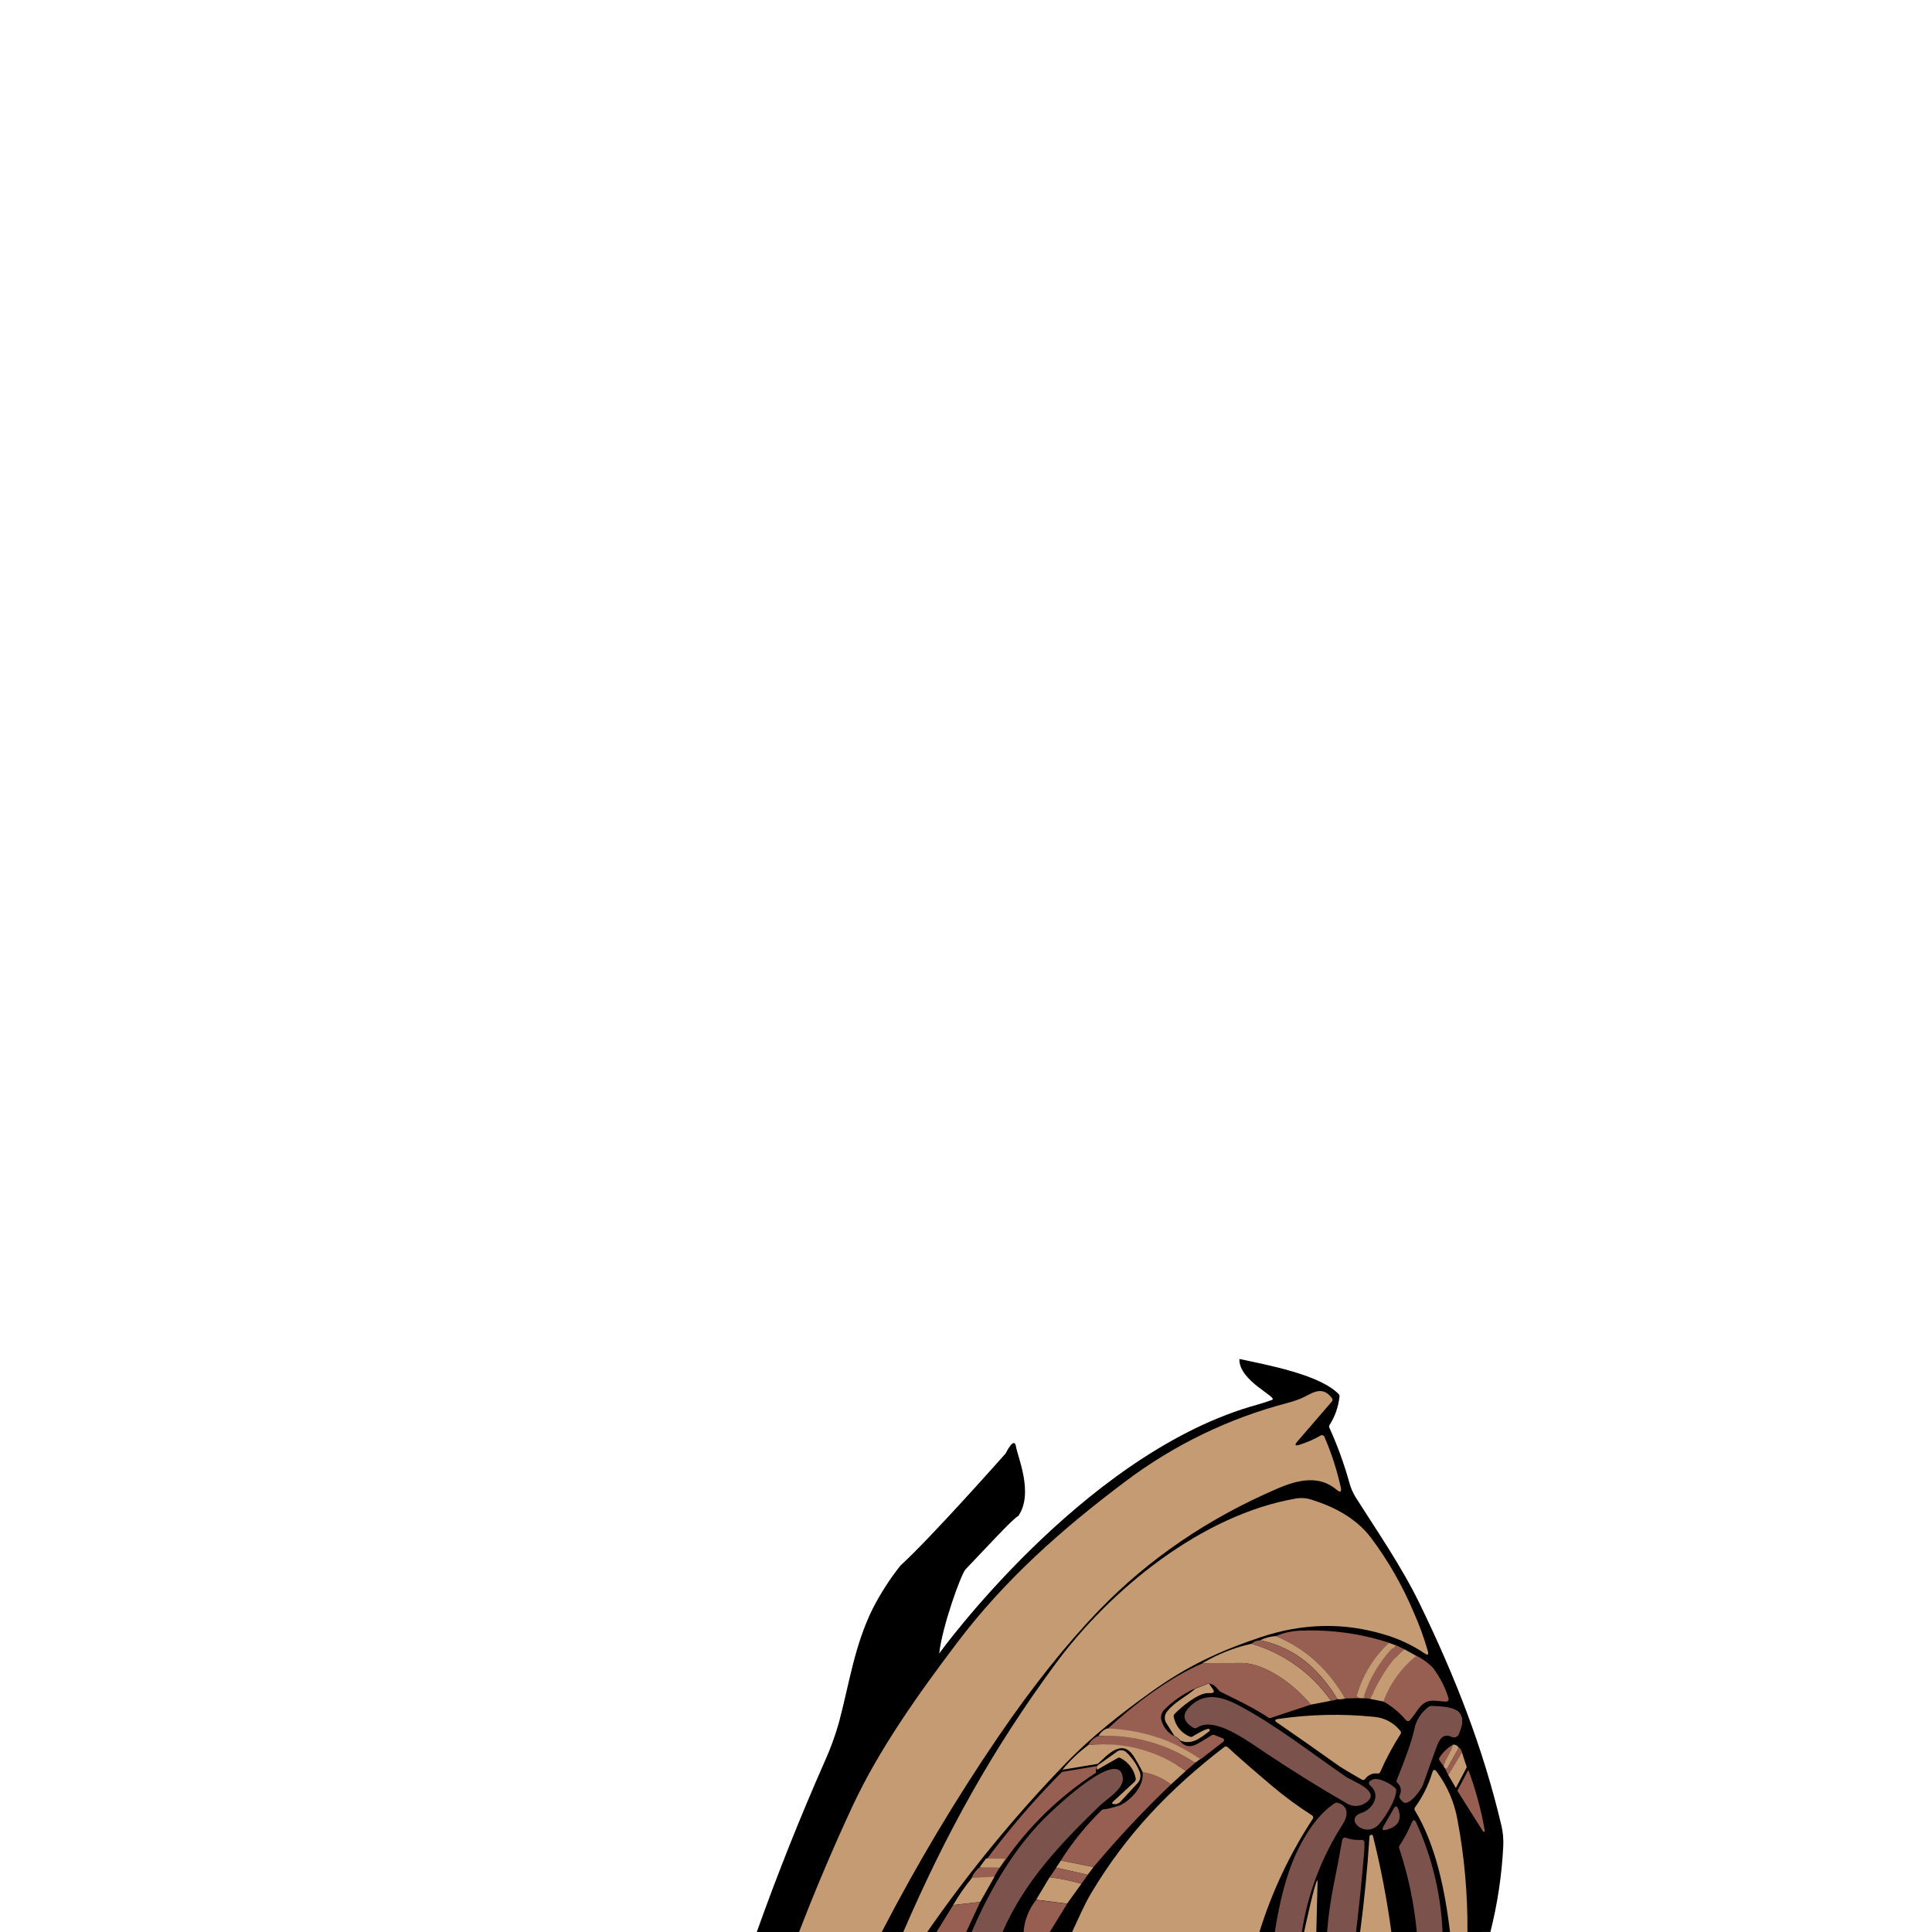 <?xml version="1.0" encoding="UTF-8" standalone="no"?>
<!DOCTYPE svg PUBLIC "-//W3C//DTD SVG 1.1//EN" "http://www.w3.org/Graphics/SVG/1.1/DTD/svg11.dtd">
<svg width="100%" height="100%" viewBox="0 0 750 750" version="1.1" xmlns="http://www.w3.org/2000/svg" xmlns:xlink="http://www.w3.org/1999/xlink" xml:space="preserve" xmlns:serif="http://www.serif.com/" style="fill-rule:evenodd;clip-rule:evenodd;stroke-linejoin:round;stroke-miterlimit:2;">
    <path d="M306.11,750L293.78,750C301.72,727.733 310.46,705.78 320,684.14C322.251,679.194 324.129,674.086 325.62,668.86C329.62,654.02 331.62,638.95 338.76,624.52C341.798,618.595 345.408,612.981 349.54,607.76C361.71,596.67 390.39,564.22 390.39,564.22C390.39,564.22 393.67,557.45 394.39,561.45C394.83,565 401.5,579.67 395.27,588.56C394.01,588.66 381.96,601.78 374.83,609.22C373.07,611.06 365.69,631.61 364.61,641.85C364.61,641.85 419.5,565.85 485.25,546.11C485.25,546.11 490.86,544.56 493.78,543.45C496.42,542.45 480.83,536.12 481.12,527.54C491.36,529.78 512.42,533.54 519.73,541.26C519.931,541.471 520.029,541.76 520,542.05C519.601,546.031 518.268,549.862 516.11,553.23C515.928,553.514 515.901,553.872 516.04,554.18C519.168,561.058 521.757,568.168 523.782,575.447L523.86,575.62C523.862,575.661 523.863,575.702 523.864,575.743C524.416,577.731 525.254,579.63 526.35,581.38C534.84,594.75 544.13,608.22 550.98,622.28C564.66,650.37 575.63,678.12 582.81,708.53C583.442,711.147 583.698,713.841 583.57,716.53C583.017,727.822 581.342,739.03 578.57,749.99L575.002,749.99C575.001,749.997 575,750 575,750C575,750 306.035,750.038 306.11,750ZM567.341,669.826C567.947,666.762 566.979,664.976 565.212,663.916C565.946,665.925 566.656,667.898 567.341,669.826Z"/>
    <path d="M342.16,750.11L310.16,750.11C316.5,733.63 323.393,717.383 330.84,701.37C341.3,678.88 356.62,657.47 371.54,637.72C390.05,613.23 412.22,593.61 436.89,575.08C455.6,560.976 476.881,550.653 499.54,544.69C501.287,544.25 503.004,543.699 504.68,543.04C509,541.27 512.95,537.34 517.07,542.75C517.367,543.116 517.367,543.644 517.07,544.01L503.66,559.56C502.44,560.97 502.73,561.4 504.51,560.85C507.358,559.952 510.101,558.748 512.69,557.26C512.843,557.17 513.018,557.123 513.196,557.123C513.551,557.123 513.881,557.313 514.06,557.62L514.11,557.72C516.856,564.022 518.983,570.576 520.46,577.29C520.89,579.22 520.35,579.54 518.84,578.29C512.1,572.6 503.96,574.38 495.84,577.89C468.98,589.443 445.98,605.11 426.84,624.89C413.953,638.223 400.83,654.683 387.47,674.27C370.885,698.614 355.784,723.937 342.25,750.1L342.16,750.11Z" style="fill:rgb(197,155,115);fill-rule:nonzero;"/>
    <path d="M359.86,750.11L350.61,750.11C367.17,711.75 385.35,678.97 409.72,645.92C431.1,616.92 466.72,587.92 503.23,581.7C505.16,581.381 507.139,581.529 509,582.13C517.92,584.92 526.35,589.29 532.17,596.89C538.851,605.81 544.419,615.512 548.75,625.78C550.957,630.716 552.812,635.802 554.3,641C554.66,642.41 554.3,642.69 553.07,641.86C548.065,638.493 542.551,635.95 536.74,634.33C521.267,629.77 505.477,630.183 489.37,635.57C473.37,640.91 460.78,646.82 447.04,656.67C435.26,665.12 423.88,674 413.69,684.54C394,704.909 375.997,726.845 359.86,750.13L359.86,750.11Z" style="fill:rgb(197,155,115);fill-rule:nonzero;"/>
    <path d="M539.19,637.71C533.336,643.189 529.063,650.143 526.82,657.84C526.672,658.361 526.972,658.912 527.49,659.07L527.93,659.2L522.11,659.34C515.74,648.23 507.11,640.13 495.28,635.12C498.494,633.75 501.947,633.03 505.44,633C516.879,632.578 528.304,634.172 539.19,637.71Z" style="fill:rgb(150,95,82);fill-rule:nonzero;"/>
    <path d="M495.33,635.13C507.16,640.13 515.79,648.24 522.16,659.35C521.191,659.657 520.166,659.743 519.16,659.6C516.564,655.16 513.379,651.093 509.69,647.51C504.015,642.048 496.899,638.315 489.18,636.75C491.092,635.79 493.183,635.238 495.32,635.13L495.33,635.13Z" style="fill:rgb(197,155,115);fill-rule:nonzero;"/>
    <path d="M489.15,636.75C496.869,638.315 503.985,642.048 509.66,647.51C513.352,651.091 516.538,655.158 519.13,659.6C518.367,659.967 517.536,660.175 516.69,660.21C509.229,649.545 498.351,641.737 485.86,638.08C486.77,637.27 487.933,636.8 489.15,636.75Z" style="fill:rgb(150,95,82);fill-rule:nonzero;"/>
    <path d="M539.15,637.73L541.4,638.56C546.408,639.311 533.49,659.825 529.4,659.23L527.9,659.23L527.46,659.1C526.939,658.95 526.63,658.403 526.77,657.88C529.007,650.18 533.281,643.224 539.14,637.75L539.15,637.73ZM485.82,638.1C498.311,641.757 509.189,649.565 516.65,660.23L508.84,661.74C502.48,653.93 491.05,645.56 481.84,645.58C476.84,645.58 471.84,645.6 466.84,645.64C472.725,642.119 479.142,639.572 485.84,638.1L485.82,638.1Z" style="fill:rgb(197,155,115);fill-rule:nonzero;"/>
    <path d="M541.64,638.54L545.14,640.21C539.14,645.21 535.33,652.54 531.89,659.46L529.64,659.21C529.693,659.071 529.658,658.913 529.55,658.81C529.451,658.698 529.42,658.541 529.47,658.4C531.676,651.63 535.312,645.413 540.13,640.17C540.242,640.042 540.387,639.949 540.55,639.9C541.168,639.732 541.611,639.18 541.64,638.54Z" style="fill:rgb(150,95,82);fill-rule:nonzero;"/>
    <path d="M545.15,640.21L549.69,642.75C564.633,654.198 550.045,664.545 536.86,660.5L531.86,659.5C535.3,652.58 539.09,645.29 545.11,640.25L545.15,640.21Z" style="fill:rgb(197,155,115);fill-rule:nonzero;"/>
    <path d="M549.82,642.75C552.247,643.933 554.445,645.538 556.31,647.49C558.99,651.032 561.021,655.02 562.31,659.27C562.345,659.374 562.363,659.482 562.363,659.592C562.363,660.021 562.087,660.404 561.68,660.54C561.555,660.582 561.422,660.599 561.29,660.59C560,660.49 558.74,660.38 557.52,660.25C553.97,659.88 552.16,661.09 550.11,664.12C549.252,665.387 548.324,666.606 547.33,667.77C547.14,667.992 546.862,668.12 546.57,668.12C546.332,668.12 546.101,668.035 545.92,667.88L545.81,667.77C543.336,664.839 540.355,662.376 537.01,660.5C539.603,653.533 544.037,647.397 549.84,642.75L549.82,642.75Z" style="fill:rgb(150,95,82);fill-rule:nonzero;"/>
    <path d="M466.87,645.62C471.863,645.62 476.863,645.6 481.87,645.56C491.08,645.56 502.51,653.91 508.87,661.72L493.26,666.91C492.96,667.01 492.629,666.962 492.37,666.78C486.486,662.629 473.747,656.81 473.54,656.6C471.988,655.025 471.652,653.848 469.02,653.5L463.84,655.5C459.482,657.468 455.513,660.201 452.12,663.57C450.775,664.781 450.337,666.719 451.03,668.39C451.823,670.734 453.474,672.693 455.65,673.87C456.503,674.28 457.257,674.87 457.86,675.6C459.74,678.107 462.13,678.523 465.03,676.85C466.843,675.797 468.64,674.707 470.42,673.58C470.688,673.408 471.023,673.375 471.32,673.49L474.32,674.66C475.42,675.09 475.5,675.66 474.57,676.38L466.36,682.73C451.625,690.834 420.819,676.634 430.1,671C440.1,661.76 454.1,651.12 466.87,645.67L466.87,645.62Z" style="fill:rgb(150,95,82);fill-rule:nonzero;"/>
    <path d="M469.26,653.5L470.81,655.69C471.5,656.69 471.25,657.2 470.05,657.27L469,657.27C465.1,657.17 458.51,662.7 455.89,665.43C455.672,665.659 455.576,665.979 455.63,666.29C456.189,669.862 458.618,672.876 461.99,674.18C462.298,674.319 462.656,674.292 462.94,674.11C463.48,673.76 468.39,670.78 469.33,671.18C469.518,671.26 469.641,671.445 469.641,671.65C469.641,671.718 469.627,671.787 469.6,671.85C469.571,671.93 469.519,672 469.45,672.05C465.9,674.84 462.35,677.57 458.11,675.61C457.507,674.88 456.753,674.29 455.9,673.88L453,669.27C451.871,667.832 451.904,665.781 453.08,664.38C456.01,660.62 460.52,658.65 464.08,655.52L469.26,653.5Z" style="fill:rgb(197,155,115);fill-rule:nonzero;"/>
    <path d="M463.47,670.85C459.47,668.51 458.76,665.923 461.34,663.09C466.89,656.91 473.68,658.27 480.44,661.82C495.37,669.68 508.56,680.17 522.44,689.71C525.09,691.53 536.89,695.54 529.99,699.96C527.771,701.447 524.859,701.447 522.64,699.96C511.7,693.647 501,686.98 490.54,679.96C482.8,674.78 471.01,666.21 464.54,670.77C464.212,670.981 463.788,670.981 463.46,670.77L463.47,670.85Z" style="fill:rgb(123,82,76);fill-rule:nonzero;"/>
    <path d="M543.39,698C543.205,697.722 543.171,697.368 543.3,697.06C544.216,695.424 543.864,693.352 542.46,692.11C542.154,691.829 542.055,691.385 542.21,691C545.75,682.333 548.007,675.853 548.98,671.56C549.648,667.841 551.773,664.539 554.88,662.39C555.053,662.272 555.261,662.216 555.47,662.23C562.18,662.51 570.78,662.55 566.47,672.87C566.187,673.991 565.032,674.682 563.91,674.4C563.701,674.348 563.502,674.264 563.32,674.15C560.18,672.8 558.75,675.29 557.76,677.97C555.907,682.95 554.107,687.95 552.36,692.97C551.81,694.54 547.1,701.27 544.79,699.63C544.211,699.183 543.722,698.63 543.35,698L543.39,698Z" style="fill:rgb(123,82,76);fill-rule:nonzero;"/>
    <path d="M495.8,668.75C494.68,667.98 494.8,667.49 496.14,667.3C508.488,665.488 521.014,665.212 533.43,666.48C537.46,666.798 541.174,668.804 543.65,672C543.912,672.336 543.932,672.803 543.7,673.16C540.68,677.847 538.041,682.77 535.81,687.88C535.64,688.273 535.236,688.515 534.81,688.48C532.937,688.205 531.062,689.016 529.98,690.57C529.681,690.983 529.112,691.105 528.67,690.85C523.803,688.07 520.68,686.187 519.3,685.2C511.54,679.66 503.713,674.173 495.82,668.74L495.8,668.75Z" style="fill:rgb(197,155,115);fill-rule:nonzero;"/>
    <path d="M429.69,671C437.746,671.251 445.7,672.888 453.2,675.84C457.644,677.774 461.899,680.118 465.91,682.84L464,684.29C452.896,676.942 439.742,673.3 426.44,673.89C427.167,672.589 428.313,671.57 429.69,671Z" style="fill:rgb(197,155,115);fill-rule:nonzero;"/>
    <path d="M426.44,673.89C439.742,673.3 452.896,676.942 464,684.29L460.29,687.5C449.377,679.583 435.906,675.99 422.5,677.42C423.311,675.782 424.723,674.517 426.44,673.89Z" style="fill:rgb(150,95,82);fill-rule:nonzero;"/>
    <path d="M422.5,677.42C435.906,675.99 449.377,679.583 460.29,687.5L454.54,692.75C451.331,690.267 447.548,688.633 443.54,688C443.07,687 442,685 440.31,682.24C435.83,674.78 430.42,680.83 426.25,684.71L412.46,687C415.396,683.402 418.768,680.184 422.5,677.42Z" style="fill:rgb(197,155,115);fill-rule:nonzero;"/>
    <path d="M564,677.29C563.28,680.53 561.07,682.63 560.46,685.75L558.81,683.39C558.586,683.055 558.586,682.615 558.81,682.28C560.128,680.226 561.914,678.513 564.02,677.28L564,677.29Z" style="fill:rgb(150,95,82);fill-rule:nonzero;"/>
    <path d="M564,677.29C564.942,677.16 565.866,677.649 566.29,678.5L562,686.19C561.904,686.366 561.758,686.508 561.58,686.6L561.21,686.79L560.42,685.79C561,682.63 563.25,680.53 564,677.29ZM488.91,750L416.2,750C418.59,744.88 420.81,739.59 423.62,734.88C437.15,712.17 454.09,694.44 475.27,678.18C475.654,677.889 476.195,677.915 476.55,678.24C481.117,682.427 486.847,687.427 493.74,693.24C498.66,697.41 503.858,701.239 509.3,704.7C509.589,704.883 509.765,705.203 509.765,705.545C509.765,705.734 509.711,705.92 509.61,706.08C500.694,719.682 493.727,734.466 488.91,750Z" style="fill:rgb(197,155,115);fill-rule:nonzero;"/>
    <path d="M443.54,688C444.29,693.43 438.72,698.14 434.54,700L441.3,692.71C442.636,691.407 442.97,689.372 442.12,687.71C440.998,685.08 439.363,682.7 437.31,680.71C436.765,680.077 435.97,679.713 435.135,679.713C434.447,679.713 433.781,679.96 433.26,680.41L426.8,685L426.3,684.67C430.47,680.79 435.88,674.74 440.36,682.2C442,685 443.11,687 443.58,688L443.54,688Z" style="fill-rule:nonzero;"/>
    <path d="M566.23,678.45C567.121,678.28 567.795,680.811 568.06,682.54L563.8,691.28C562.761,690.188 561.167,687.262 561.19,686.74L561.56,686.55C561.741,686.462 561.888,686.318 561.98,686.14L566.23,678.45Z" style="fill:rgb(150,95,82);fill-rule:nonzero;"/>
    <path d="M434.66,699.77L433.41,700.35L432.93,700.35C431.51,700.39 431.32,699.93 432.36,698.97L440.58,691.37C440.859,691.12 440.976,690.733 440.88,690.37C440.243,686.929 438.016,683.983 434.88,682.43C434.586,682.274 434.234,682.274 433.94,682.43L425.94,686.99C425.55,685.99 425.88,685.28 426.94,684.74L433.4,680.14C433.922,679.685 434.592,679.434 435.285,679.434C436.115,679.434 436.905,679.794 437.45,680.42C439.503,682.41 441.138,684.79 442.26,687.42C443.11,689.082 442.776,691.117 441.44,692.42L434.68,699.71L434.66,699.77ZM567.53,680.4L569.41,686.02L565.16,694.1L562.27,689.1L567.53,680.4Z" style="fill:rgb(197,155,115);fill-rule:nonzero;"/>
    <path d="M433.25,700.54C432.9,702.64 429.95,702.41 428.33,702.42C428.071,702.424 427.824,702.528 427.64,702.71C421.621,708.59 416.302,715.147 411.79,722.25L410,725L407.54,728.71L402.29,737.46C399.403,741.022 397.678,745.387 397.35,749.96L389.23,749.96C397.77,730.36 411.52,715.89 426.99,700.86C429.51,698.42 436.21,694.51 435.89,690.27C434.89,677.78 410.19,701.37 407.89,703.47C394.43,716 384.42,733.13 377.19,750L375.08,750L380.5,738.33L386,728.54L388,725.08L390.21,721.66C399.686,707.993 411.763,696.327 425.75,687.33L433.75,682.77C434.044,682.614 434.396,682.614 434.69,682.77C437.826,684.323 440.053,687.269 440.69,690.71C440.786,691.073 440.669,691.46 440.39,691.71L432.17,699.31C431.13,700.27 431.32,700.73 432.74,700.69L433.22,700.69L433.25,700.54Z" style="fill-rule:nonzero;"/>
    <g transform="matrix(1,0,0,1,0,1)">
        <path d="M426,684.57C426,684.57 425.11,686.19 425.5,687.15C411.528,696.151 399.464,707.817 390,721.48C383.192,731.59 373.601,733.673 382.58,721.36C391.635,709.167 401.55,697.638 412.25,686.86L426,684.57ZM570,686.07C572.867,693.761 575.013,701.702 576.41,709.79C576.43,709.893 576.37,709.997 576.27,710.03L576,710.11C575.869,710.125 575.742,710.052 575.69,709.93L565.75,694.15L570,686.07Z" style="fill:rgb(150,95,82);fill-rule:nonzero;"/>
    </g>
    <path d="M389.19,750L377.19,750C384.42,733.17 394.43,716.06 407.89,703.51C410.15,701.41 434.89,677.82 435.89,690.31C436.21,694.55 429.51,698.46 426.99,700.9C411.48,715.93 397.73,730.4 389.19,750Z" style="fill:rgb(123,82,76);fill-rule:nonzero;"/>
    <path d="M569.66,750L562.91,750C560.91,734 557.55,716.51 549.25,702.79C549.026,702.455 549.026,702.015 549.25,701.68C552.249,697.573 554.531,692.988 556,688.12C556.39,686.85 557,686.75 557.76,687.81C561.813,693.265 564.551,699.583 565.76,706.27C568.477,720.685 569.783,735.331 569.66,750Z" style="fill:rgb(197,155,115);fill-rule:nonzero;"/>
    <path d="M454.54,692.75C443.952,702.85 433.936,713.533 424.54,724.75L411.83,722.21C416.342,715.107 421.661,708.55 427.68,702.67C427.864,702.488 428.111,702.384 428.37,702.38C429.99,702.38 434.54,700.92 434.54,700.92C438.76,699.1 444.33,693.39 443.54,687.92C447.548,688.553 451.331,690.187 454.54,692.67L454.54,692.75Z" style="fill:rgb(150,95,82);fill-rule:nonzero;"/>
    <path d="M531.77,693C531.537,692.81 531.402,692.525 531.402,692.225C531.402,691.994 531.483,691.769 531.63,691.59L531.78,691.44C532.067,691.217 532.375,691.022 532.7,690.86C535.08,689.71 540.02,692.56 541.7,694.18C541.899,694.37 542.012,694.634 542.01,694.91C542.01,699.38 536.18,707.67 534.56,708.91C529.08,713.24 521.95,705.91 528.43,703.81C533,702.36 536.32,696.67 531.77,693Z" style="fill:rgb(123,82,76);fill-rule:nonzero;"/>
    <path d="M505.38,750L494.88,750C496.793,737.74 499.43,727.85 502.79,720.33C505.89,713.33 511.41,704.15 518.35,699.9C518.587,699.755 518.873,699.716 519.14,699.79C523.73,701.05 523.35,704.95 521.14,708.36C513.021,720.979 507.651,735.168 505.38,750ZM541,702.15C541.71,700.91 542.32,700.96 542.81,702.31C544.283,706.39 542.77,709.057 538.27,710.31C536.69,710.75 536.31,710.26 537.13,708.84L541,702.15Z" style="fill:rgb(123,82,76);fill-rule:nonzero;"/>
    <path d="M560,750L550,750C548.958,738.904 546.653,727.963 543.13,717.39C543.034,717.097 543.078,716.776 543.25,716.52C545.11,713.716 546.7,710.743 548,707.64C548.587,706.233 549.197,706.233 549.83,707.64C555.923,720.971 559.377,735.356 560,750Z" style="fill:rgb(123,82,76);fill-rule:nonzero;"/>
    <path d="M540.13,750L528,750C529.627,737.713 530.837,725.38 531.63,713L531.63,712.99C531.63,712.599 531.949,712.275 532.34,712.27C532.644,712.248 532.922,712.453 532.99,712.75C536.048,725.027 538.432,737.462 540.13,750Z" style="fill:rgb(197,155,115);fill-rule:nonzero;"/>
    <path d="M526.41,750L515.16,750C515.687,743.619 516.592,737.274 517.87,731C519.003,725.427 520.067,719.827 521.06,714.2C521.144,713.724 521.562,713.375 522.045,713.375C522.103,713.375 522.162,713.38 522.22,713.39L522.39,713.39C524.377,714.12 526.5,714.41 528.61,714.24C529.156,714.194 529.643,714.605 529.69,715.15L529.69,715.24C529.69,716.69 529.64,718.1 529.52,719.47C528.68,729.657 527.643,739.83 526.41,749.99L526.41,750Z" style="fill:rgb(123,82,76);fill-rule:nonzero;"/>
    <path d="M390.21,721.58L388,725L380.22,724.94L382.79,721.46L390.21,721.58Z" style="fill:rgb(197,155,115);fill-rule:nonzero;"/>
    <path d="M411.79,722.25L424.5,724.79L422.25,727.79L410,725L411.83,722.25L411.79,722.25Z" style="fill:rgb(197,155,115);fill-rule:nonzero;"/>
    <path d="M380.22,725L388,725L386,728.46C383.435,732.291 381.026,737.677 377.21,728.92C377.869,727.362 378.899,725.989 380.21,724.92L380.22,725ZM410,725L422.29,727.79L419.83,731.25C415.811,730.065 411.7,729.215 407.54,728.71L410,725Z" style="fill:rgb(150,95,82);fill-rule:nonzero;"/>
    <path d="M386.06,728.54L380.52,738.33L370,739.54C372.151,735.84 374.592,732.315 377.3,729L386.06,728.54ZM407.52,728.75C411.681,729.25 415.792,730.1 419.81,731.29L414.23,739L402.23,737.46L407.48,728.71L407.52,728.75ZM511,750L506.25,750C506.59,748.28 510.65,729.8 511.38,730C511.442,730.034 511.481,730.099 511.48,730.17L511,750Z" style="fill:rgb(197,155,115);fill-rule:nonzero;"/>
    <path d="M402.25,737.53L414.25,739.07L407.48,750.07L397.35,750.07C397.661,745.487 399.372,741.109 402.25,737.53ZM380.5,738.36L375.08,750L363.51,750.08L370,739.57L380.5,738.36Z" style="fill:rgb(150,95,82);fill-rule:nonzero;"/>
</svg>
